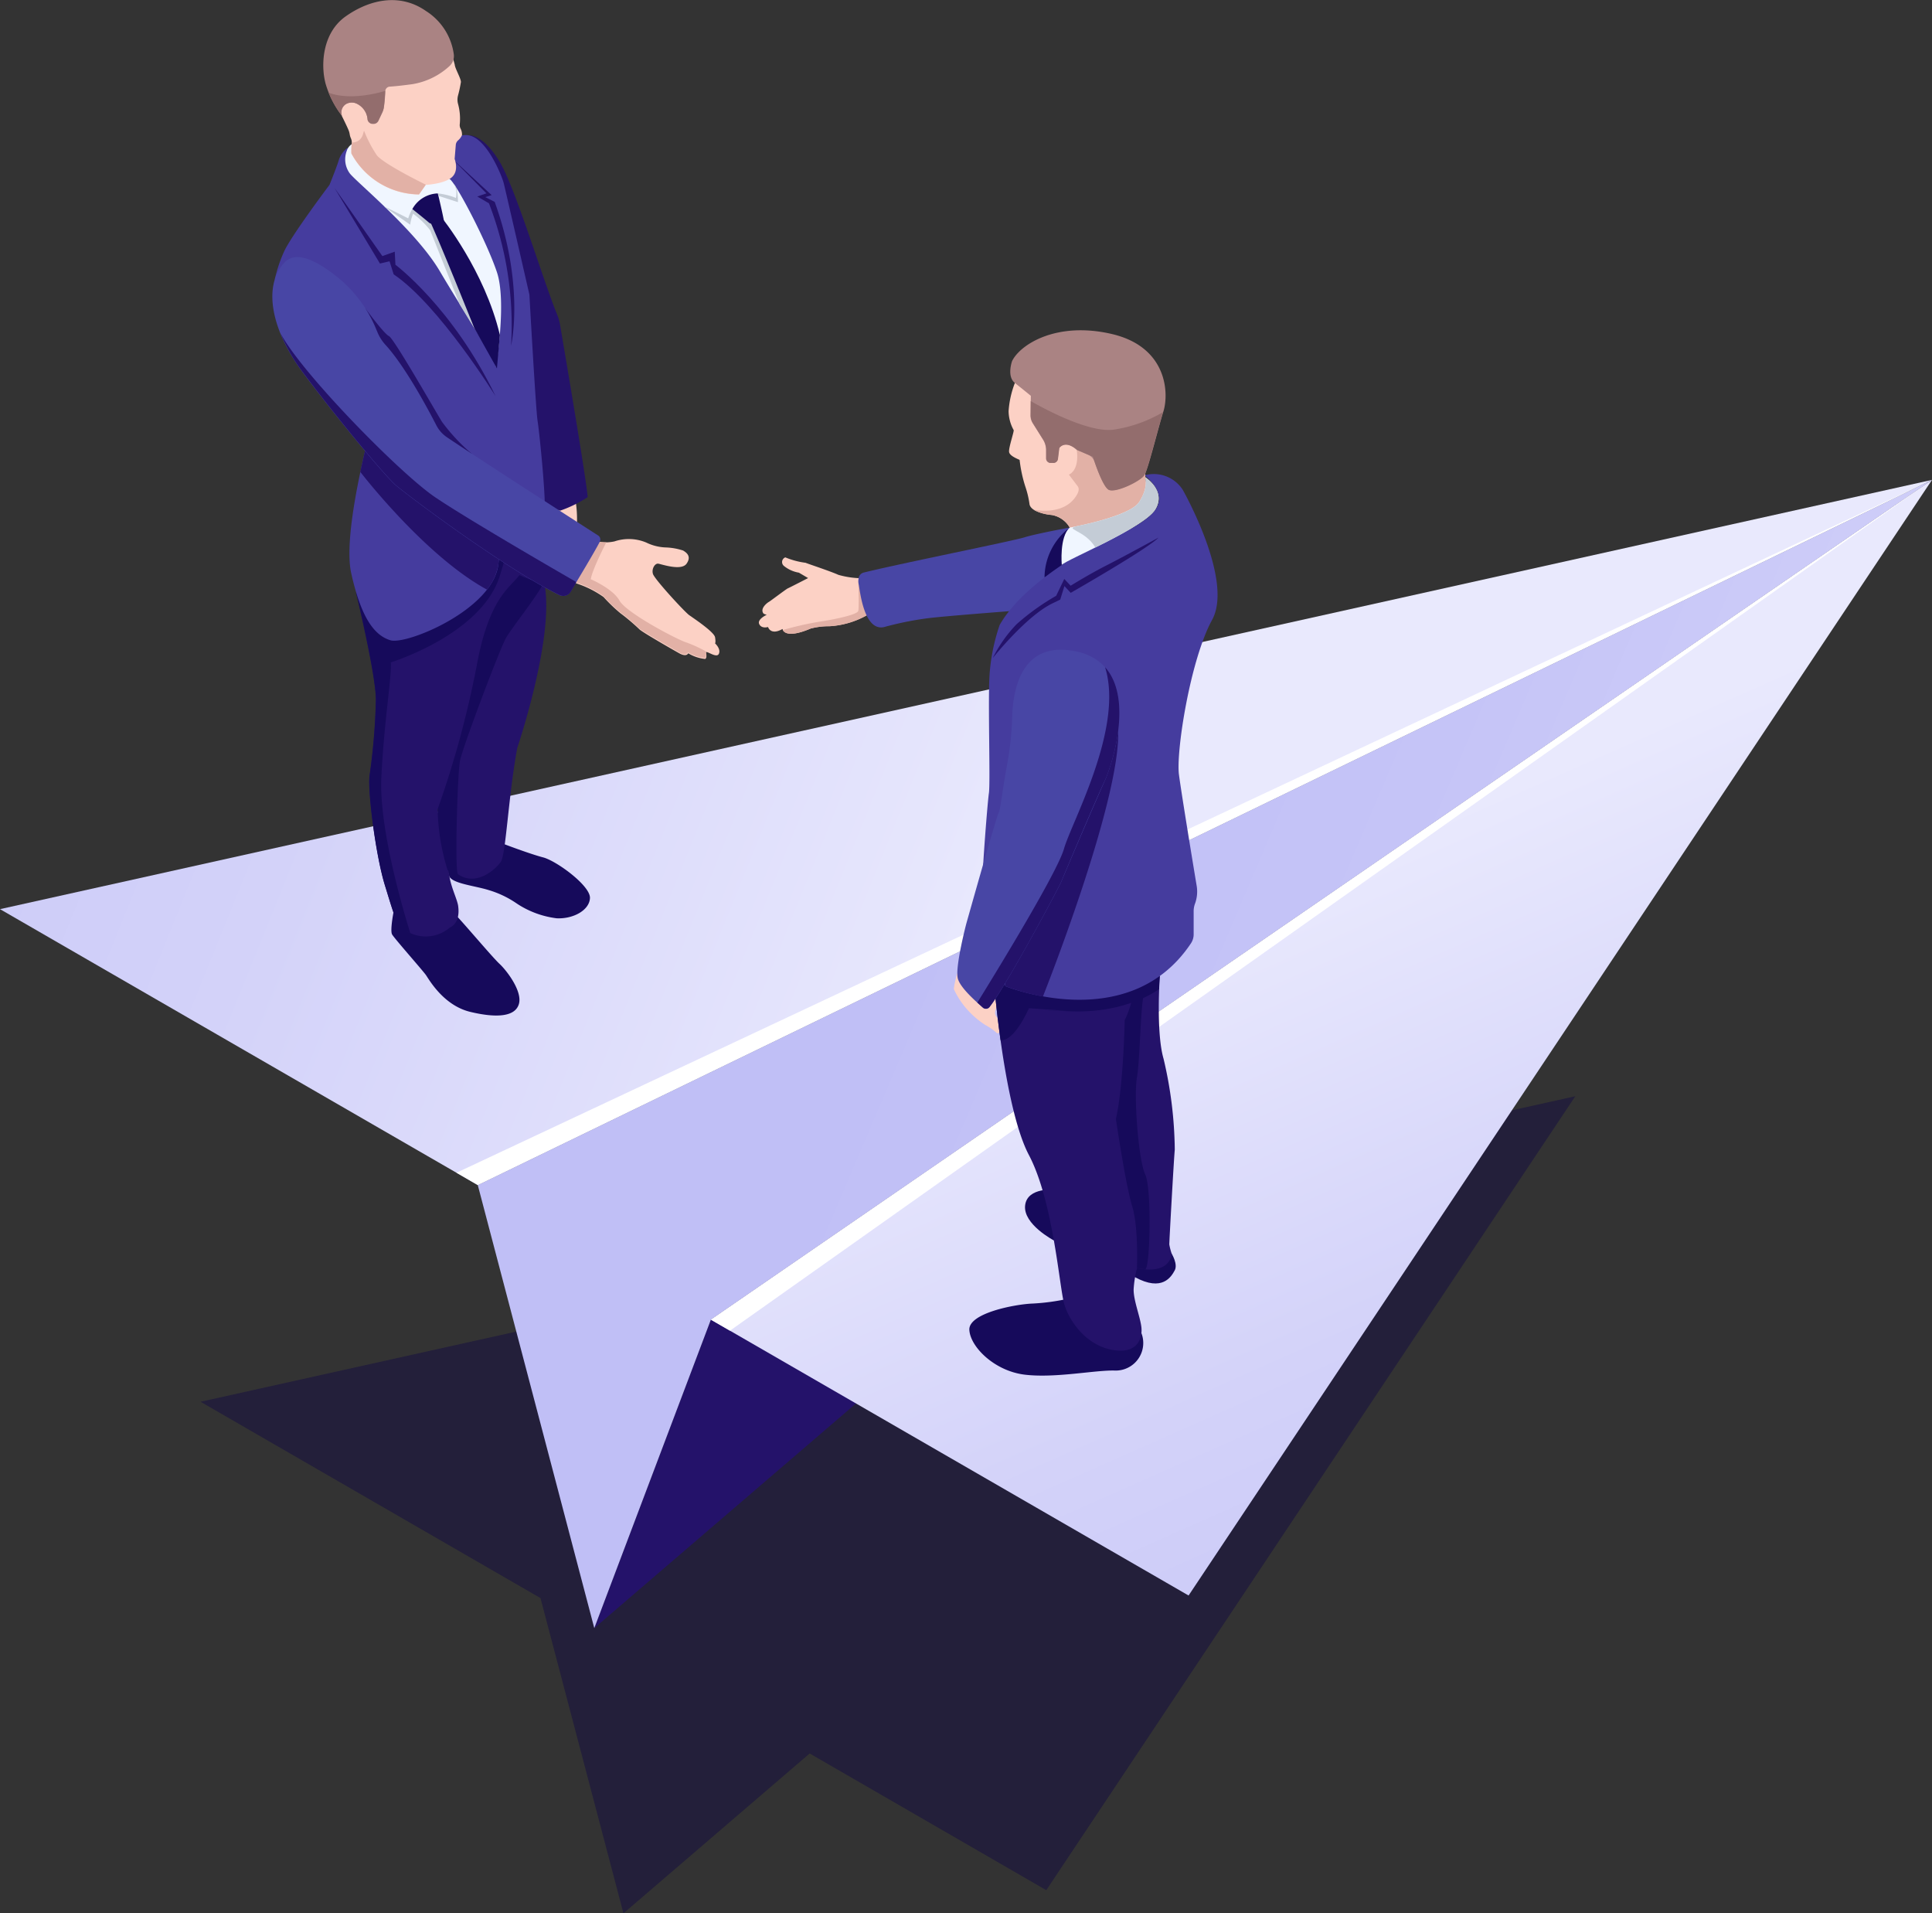 <?xml version="1.0" encoding="UTF-8"?>
<svg data-name="—ÎÓÈ_1" viewBox="0 0 285.53 282.72" xmlns="http://www.w3.org/2000/svg" xmlns:xlink="http://www.w3.org/1999/xlink">
<rect x="0" y="0" width="285.53" height="282.72" fill="#333333" stroke="none"/>
<defs>
<style>.cls-1{fill:#0b0244;opacity:0.4;}.cls-2{fill:#24126a;}.cls-3{fill:url(#a);}.cls-4{fill:url(#c);}.cls-5{fill:url(#b);}.cls-6{fill:#fff;}.cls-7{fill:#fcd1c5;}.cls-8{fill:#160a5b;}.cls-9{fill:#e2b1a6;}.cls-10{fill:#4846a5;}.cls-11{fill:#453c9e;}.cls-12{fill:#aa8383;}.cls-13{fill:#936d6d;}.cls-14{fill:#f0f6ff;}.cls-15{fill:#c4ccd6;}</style>
<linearGradient id="a" x1="-107.77" x2="156.94" y1="7.43" y2="114.47" gradientUnits="userSpaceOnUse">
<stop stop-color="#c0bff6" offset="0"/>
<stop stop-color="#c5c4f7" offset=".29"/>
<stop stop-color="#d3d2f9" offset=".64"/>
<stop stop-color="#e9e9fd" offset="1"/>
</linearGradient>
<linearGradient id="c" x1="266.82" x2="193.66" y1="294.26" y2="129.28" xlink:href="#a"/>
<linearGradient id="b" x1="135.77" x2="333.48" y1="134.04" y2="218.32" xlink:href="#a"/>
</defs>
<title>illu164</title>
<polygon class="cls-1" points="232.81 161.99 29.64 207.13 79.88 236.14 92.14 282.72 119.66 259.1 154.63 279.3"/>
<polygon class="cls-2" points="87.83 240.58 285.53 70.91 105.06 195"/>
<polygon class="cls-3" points="285.53 70.91 70.61 175.11 0 134.34"/>
<polygon class="cls-4" points="285.53 70.91 105.06 195 175.66 235.76"/>
<polygon class="cls-5" points="105.06 195 285.53 70.91 70.61 175.11 87.83 240.58"/>
<polygon class="cls-6" points="67.47 173.29 285.53 70.91 70.61 175.11"/>
<polygon class="cls-6" points="105.06 195 285.53 70.91 107.88 196.63"/>
<path class="cls-7" transform="translate(-68.56 -69.56)" d="M210.21,212.87a13.92,13.92,0,0,0-.69,2.82,12,12,0,0,0,1.74,2.76,13,13,0,0,0,2.92,2.57,7.93,7.93,0,0,1,1.74,1.23.71.71,0,0,0,.36-.13,3.47,3.47,0,0,0-.44-2.31c-.65-.75.33-1.87.33-1.87l-1.69-4.39Z"/>
<path class="cls-8" transform="translate(-68.56 -69.56)" d="m226.36 261.48a31.57 31.57 0 0 1-5.18 0.7c-2.55 0.09-9.49 1.4-9.36 3.89s3.69 6.08 8.2 6.62 10.34-0.69 13.28-0.61a4.07 4.07 0 0 0 3.93-5.58c-1.09-2.76-10.87-5.02-10.87-5.02z"/>
<path class="cls-8" transform="translate(-68.56 -69.56)" d="M241.74,254.85s.93,1.51.43,2.43-1.81,3.21-5.88,1-12-5.44-12-5.44-4.53-2.37-4.23-5.15,4.5-2.33,4.5-2.33Z"/>
<path class="cls-7" transform="translate(-68.56 -69.56)" d="M196.34,155a13,13,0,0,1-3.88-.5c-1.18-.54-4.63-1.67-4.84-1.78a11.59,11.59,0,0,1-3-.8.74.74,0,0,0-.21,1.26,4.73,4.73,0,0,0,2.22,1l1.36.8s-2.76,1.42-3,1.52-2.56,1.87-2.8,2-1.26.91-.86,1.62c0,0,0,.16.55.28,0,0-1.47.67-1.11,1.39s1.3.42,1.3.42.36,1.3,2.14.29c0,0,.21,1.62,4.17-.07a10.63,10.63,0,0,1,2.77-.34,12.8,12.8,0,0,0,6.07-1.95C198.93,159,196.34,155,196.34,155Z"/>
<path class="cls-9" transform="translate(-68.56 -69.56)" d="M191.16,162.1a12.8,12.8,0,0,0,6.07-1.95c1.15-.8.34-2.87-.3-4.13-.81-.39-1.52-.71-1.52-.71s.12,3.93,0,4.51-3.63,1.29-5.9,1.63a46.06,46.06,0,0,0-5.26,1.21c.17.36.93,1.14,4.11-.22A10.63,10.63,0,0,1,191.16,162.1Z"/>
<path class="cls-10" transform="translate(-68.56 -69.56)" d="M227.5,147.36s-5.6,1-7.5,1.59-17.9,3.77-23.78,5.21a1,1,0,0,0-.75.77,2.32,2.32,0,0,0,0,1c.17.66.73,7.31,4,6.22a47.91,47.91,0,0,1,6.16-1.23c2.3-.3,12.11-1.05,12.11-1.05l16.59-9.5Z"/>
<path class="cls-2" transform="translate(-68.56 -69.56)" d="M215.49,215s1.48,18.31,5.13,25.23,4.5,19.7,5.25,22.12,3.14,5.92,7,6.66,4.54-1.78,4.38-3.3-1.18-4-1.15-5.63a16.32,16.32,0,0,1,.51-3.17s4.4,1.28,5.15-2a9.09,9.09,0,0,1-.39-1.47c0-.49.67-12.56.81-14A60.47,60.47,0,0,0,240.52,226c-1.14-3.92-.55-12.24-.55-12.24l-12.74-1.86Z"/>
<path class="cls-8" transform="translate(-68.56 -69.56)" d="M236.16,215.05a13.91,13.91,0,0,1-1.38,5.26s-.18,9.7-1.3,14.59c0,0,1.44,9.8,2.4,12.88s.71,9.11.71,9.11a4.51,4.51,0,0,0,1.22.21c.72,0,1-11.89,0-14s-1.71-11.48-1.22-14.34.51-11,1.09-12.46a1.79,1.79,0,0,0-.65-2.22Z"/>
<path class="cls-8" transform="translate(-68.56 -69.56)" d="m226.66 147.52a9.3 9.3 0 0 0-3.73 7.34l2.82-0.56s-0.75-5.2 0.91-6.78z"/>
<path class="cls-8" transform="translate(-68.56 -69.56)" d="M226.78,219c8.45.32,13.09-3.3,13.09-3.3,0-1.16.1-1.91.1-1.91l-12.74-1.86L215.49,215s.29,3.62.94,8.26c2.07.23,4.2-4.72,4.2-4.72l5.81.4S218.31,218.64,226.78,219Z"/>
<path class="cls-11" transform="translate(-68.56 -69.56)" d="m217.12 215.27s18.28 7.48 27.47-6.35a2.4 2.4 0 0 0 0.38-1.37v-3.26a3.26 3.26 0 0 1 0.2-1.2 5.15 5.15 0 0 0 0.25-2.61c-0.61-3.66-2.25-13.65-2.62-16.44-0.46-3.39 1.67-17 4.9-22.89s-4.34-19.21-4.34-19.21a5.08 5.08 0 0 0-5.66-2.14s3.55 2.58 1.52 5.19-8 4.67-8 4.67-11.06 5.46-14.92 12.25a28.55 28.55 0 0 0-1.53 8c-0.18 4.52 0.16 15.34-0.06 16.84s-1 11.72-0.89 12.2 3.3 16.32 3.3 16.32z"/>
<path class="cls-2" transform="translate(-68.56 -69.56)" d="m222.69 216.82s11.44-28.7 11.13-39.26c-0.29-10.36-16.34 20.63-16.34 20.63l-0.36 17.08a33.81 33.81 0 0 0 5.57 1.55z"/>
<path class="cls-10" transform="translate(-68.56 -69.56)" d="m217.38 182.64a45.44 45.44 0 0 0 0.77-7.15c0.12-4.16 1.42-11.07 9-9.76 10.85 1.86 5.85 16.67 4.66 19.27s-6.15 14.21-6.41 14.87-7.89 15-10.58 18.48a0.68 0.68 0 0 1-1 0.11c-1-0.9-3.43-3-3.72-4.38-0.38-1.73 1.26-8 1.26-8s4.42-15.71 4.79-16.44c0.3-0.56 0.52-3.16 1.23-7z"/>
<path class="cls-7" transform="translate(-68.56 -69.56)" d="M226.83,147.86a3.81,3.81,0,0,0-2.81-2.2c-2-.23-3.11-.8-3.3-1.54a14.08,14.08,0,0,0-.65-2.73,20.24,20.24,0,0,1-.82-3.86c0-.06-1.5-.54-1.56-1.21s.76-3,.68-3.21a5.9,5.9,0,0,1-.75-2.8,14.07,14.07,0,0,1,.93-4.16c.63-1.37,5-9.78,16-5.19s2.38,13.78,3.35,19.82c0,0,1,1.28-.89,3.4S229.88,146.69,226.83,147.86Z"/>
<path class="cls-9" transform="translate(-68.56 -69.56)" d="M237,144.18c1.85-2.12.89-3.4.89-3.4a8.4,8.4,0,0,1,.08-2.68l-4.36.75s-6.31-5.81-5.91-2.75-1.17,3.59-1.17,3.59l1.28,1.69c.33.43.12.93-.16,1.4-1.89,3.1-6.32,2.09-6.33,2.09a6.24,6.24,0,0,0,2.7.79,3.81,3.81,0,0,1,2.81,2.2C229.88,146.69,235.14,146.31,237,144.18Z"/>
<path class="cls-12" transform="translate(-68.56 -69.56)" d="M218.13,122.93s-.81,2.25.42,3.22,2.36,1.9,2.36,1.9l-.06,2.87a2.2,2.2,0,0,0,.33,1.17l1.53,2.44a2.92,2.92,0,0,1,.44,1.58v1.17a.67.67,0,0,0,.58.68l.41,0a.67.67,0,0,0,.74-.59l.2-1.61s.84-1.29,2.63.29l1.61.69a1.79,1.79,0,0,1,1,1c.43,1.26,1.35,3.73,2.07,4.15,1,.57,4.8-1.32,5.33-2.18s1.93-6.61,2.78-9.35.54-9.55-7.64-11.45S219.3,120.48,218.13,122.93Z"/>
<path class="cls-13" transform="translate(-68.56 -69.56)" d="M237.67,139.8c.52-.85,1.93-6.61,2.78-9.35a20.08,20.08,0,0,1-7.33,2.6c-4.14.56-12.23-4.23-12.23-4.23l0,2.1a2.2,2.2,0,0,0,.33,1.17l1.53,2.44a2.92,2.92,0,0,1,.44,1.58v1.17a.67.67,0,0,0,.58.68l.41,0a.67.67,0,0,0,.74-.59l.2-1.61s.84-1.29,2.63.29l2.32,1s1.35,4.31,2.32,4.88S237.14,140.66,237.67,139.8Z"/>
<path class="cls-14" transform="translate(-68.56 -69.56)" d="m237.82 140.08s3.14 2 1.49 4.74-13.25 7.49-13.83 8.21c0 0-0.38-4.14 1.18-5.51 0 0 8.84-1.57 10.26-3.78s0.9-3.66 0.9-3.66z"/>
<path class="cls-15" transform="translate(-68.56 -69.56)" d="m237.82 140.08s0.51 1.45-0.9 3.66c-1.07 1.67-6.39 3-8.93 3.51s0.93 0.54 2.45 3.22c3.57-1.77 7.91-4.05 8.87-5.65 1.69-2.74-1.49-4.74-1.49-4.74z"/>
<path class="cls-2" transform="translate(-68.56 -69.56)" d="m231.88 168.15c2.81 9-4.93 22.83-6.08 26.85s-12.8 22.7-12.8 22.71l0.82 0.73a0.68 0.68 0 0 0 1-0.11c2.69-3.44 10.34-17.86 10.58-18.48s5.17-12.29 6.41-14.87c0.98-2.07 4.34-12.05 0.07-16.83z"/>
<path class="cls-2" transform="translate(-68.56 -69.56)" d="M239.78,149s-5.18,2.83-7.7,4.11-5.29,3-5.29,3l-.94-1-1.2,2.49a34.58,34.58,0,0,0-5.85,4.2,19.92,19.92,0,0,0-3.52,5s5-6.3,8.92-8.13l1.05-.51.62-2,.93,1S238.18,150.66,239.78,149Z"/>
<path class="cls-7" transform="translate(-68.56 -69.56)" d="M156.73,149.56a6.28,6.28,0,0,0,2.64,0,6.67,6.67,0,0,1,4.68.16,7.16,7.16,0,0,0,2.81.73,9.18,9.18,0,0,1,2.66.46c.45.28,1.29.82.51,1.94s-3.73.06-4.2,0-1,.75-.77,1.52,4.67,5.6,5.36,6.09,3.69,2.48,3.82,3.27,0,.9,0,.9.88.79.57,1.52-1.67-.39-1.92-.22c0,0,.22.82-.11,1a6,6,0,0,1-2.51-.84s-.22.62-1.33,0-5.36-3.06-5.86-3.52a30.54,30.54,0,0,0-2.86-2.42,23.85,23.85,0,0,1-2.46-2.37,14.84,14.84,0,0,0-4.24-2.08C152.47,155.39,156.73,149.56,156.73,149.56Z"/>
<path class="cls-9" transform="translate(-68.56 -69.56)" d="m160.12 158.31c-1-1.78-4.25-3.16-4.25-3.16 0.22-1.45 2.3-5.46 2.3-5.46a11 11 0 0 1-1.44-0.13s-4.26 5.83-3.25 6a14.84 14.84 0 0 1 4.24 2.08 23.85 23.85 0 0 0 2.46 2.37 30.54 30.54 0 0 1 2.86 2.42c0.5 0.46 4.75 2.87 5.86 3.52s1.33 0 1.33 0a6 6 0 0 0 2.51 0.84c0.33-0.15 0.11-1 0.11-1a20.15 20.15 0 0 0-2.77-1.27c-1.4-0.41-8.99-4.42-9.96-6.21z"/>
<path class="cls-7" transform="translate(-68.56 -69.56)" d="M153.55,143.13a17.25,17.25,0,0,1,.27,4c-.16,1.78-3.72-.54-3.58-.85s1.69-3,1.69-3Z"/>
<path class="cls-2" transform="translate(-68.56 -69.56)" d="M138,89.57s2-.09,4.38,3.86c2.32,3.8,6.39,17.4,8.52,22.62a7.2,7.2,0,0,1,.42,1.44c.69,4.07,3.95,23.22,4.09,25.53a18.07,18.07,0,0,1-4.07,2l-3.5-1.16-3.45-34.72-5.58-18.33Z"/>
<path class="cls-8" transform="translate(-68.56 -69.56)" d="M126.82,203.81s-.67,3.21-.31,3.83,4.54,5.34,5,6,2.59,4.49,6.55,5.44,6.65.7,7.19-1.17-1.79-4.93-2.87-5.93-5.59-6.37-6.42-7.15a3.83,3.83,0,0,0-2-.9l-5.16.89Z"/>
<path class="cls-8" transform="translate(-68.56 -69.56)" d="M142.82,194.2s4,1.53,6,2.05,7,4.19,6.93,6-2.48,3.13-4.94,3a13.75,13.75,0,0,1-5.86-2.17,14.61,14.61,0,0,0-4.18-2c-2-.63-5.26-.94-5.8-2a10.76,10.76,0,0,1-.61-3.29Z"/>
<path class="cls-2" transform="translate(-68.56 -69.56)" d="M133.91,193.53c0-.19.16-.51.19-.64a47.57,47.57,0,0,0,0-4.95l-.87,1.19s.61,4,1.8,10.19c.3,1.58,1.12,3.21,1.24,4.1.37,2.66-1.21,3.18-1.21,3.18a5.46,5.46,0,0,1-6.94.18c-1-.78-1.32-2-2.69-6.5s-2.53-13.85-2.24-16.09a93.25,93.25,0,0,0,.94-11.26c0-3.76-2.93-15.78-2.93-15.78l12-2.32,8.16-4.23,6.23.94s.79-2.63,1.61,5.56-4.2,23-4.2,23c-1.33,7.28-1.67,15.66-2.42,16.79s-3.73,3.82-6.49,1.74a7.71,7.71,0,0,1-1.39-1.2Z"/>
<path class="cls-8" transform="translate(-68.56 -69.56)" d="m133.24 189.13a145.62 145.62 0 0 0 5.76-21.13c1.84-10.2 5-11.63 6.33-13.46a17.72 17.72 0 0 0 3 1.09h0.34c0.88 0-4.4 6.54-5.34 8.22s-6.41 16.14-6.79 18.14-0.77 15.94-0.32 16.74-1.51-0.6-1.51-0.6a32.13 32.13 0 0 1-1.47-9z"/>
<path class="cls-8" transform="translate(-68.56 -69.56)" d="m143.45 150.92-2.11-0.32-8.16 4.23-12 2.32s2.9 12 2.93 15.78a93.25 93.25 0 0 1-0.94 11.26c-0.29 2.22 0.89 11.64 2.24 16.09 0.6 1.94 1 3.27 1.34 4.23a3.54 3.54 0 0 0 2.45 2.93s-4.69-14.52-4.28-23 1.61-15.35 1.39-17c0 0 13.63-4.19 16.18-13 0.43-1.34 0.73-2.52 0.96-3.52z"/>
<path class="cls-11" transform="translate(-68.56 -69.56)" d="M119.85,91.44a4,4,0,0,0-1.18,1.64c-.21.83-1.41,3.79-1.41,3.79s-5.69,7.56-6.72,9.87a20.8,20.8,0,0,0-1.36,4.06l15.09,18.58s-5.28,18.21-3.81,24.85,3.43,9.22,5.8,9.94,15.07-4.49,15.94-11.14.52-7.41.52-7.41,5.92,1.58,6.29.07-.74-12.36-1-13.92-1.21-18.67-1.21-18.67-3.61-15.79-3.82-16.57-2.45-6.71-5.33-7-6.48,4.25-6.48,4.25Z"/>
<path class="cls-14" transform="translate(-68.56 -69.56)" d="M120.53,90.87a1.86,1.86,0,0,0-.73,1,3.52,3.52,0,0,0,.46,3.32c1.07,1.36,9.76,8.45,13.28,14.41s8,12.74,8.32,14.13c0,0,1.6-9.54.15-13.92S136,96.63,135,96s-6.95-1.22-6.95-1.22Z"/>
<path class="cls-15" transform="translate(-68.56 -69.56)" d="M129.5,100.45a6.05,6.05,0,0,0-.61,1.38s-2.52-1.29-3.58-1.76l3.87,2.69a6.66,6.66,0,0,1,.43-1.62,12.43,12.43,0,0,1,2.52,2.44c.31.75,4.39,11,4.39,11l2.15,3.51.55-.85-3.51-9.56s-2-3-2-3.08l-1.37-3.31Z"/>
<path class="cls-8" transform="translate(-68.56 -69.56)" d="M129.5,100.45a4.47,4.47,0,0,1,3.77-2.31s.72,3,.92,4.17c0,0-1.61.69-2.25.13S129.5,100.45,129.5,100.45Z"/>
<path class="cls-8" transform="translate(-68.56 -69.56)" d="m133.81 101.67s6.39 7.88 8.63 17.4l-0.44 4.93-3.36-6s-5.51-13.77-6.79-16.29 1.96-0.04 1.96-0.04z"/>
<path class="cls-2" transform="translate(-68.56 -69.56)" d="M123.21,133.29c-.42,1.69-.93,3.78-1.4,6,0,0,9.47,12.35,18.71,17.39A7.78,7.78,0,0,0,142.2,153a56.55,56.55,0,0,0,.59-6.34L132,138.55Z"/>
<path class="cls-2" transform="translate(-68.56 -69.56)" d="M122.57,115.15s2.74,3.73,3.47,4.07,6.64,10.71,7.84,12.67a28.16,28.16,0,0,0,4.39,4.71l-3,.29-11.8-15.82Z"/>
<path class="cls-10" transform="translate(-68.56 -69.56)" d="M124.25,118.44a19.08,19.08,0,0,0-5.44-7.61c-2.73-2.28-6.29-4.5-8.18-2.5-3.32,3.51-1.91,10.12,2.71,16.31s12,15.17,13.76,16.67,15.94,12.17,24.12,16.18a1.29,1.29,0,0,0,1.68-.52c1.13-1.87,3.47-5.75,4.3-7.35a.72.72,0,0,0-.23-.93c-3-1.92-17.92-11.52-22.34-14.51a4.76,4.76,0,0,1-1.61-1.83c-1.3-2.52-4.62-8.72-7.54-11.89a6.3,6.3,0,0,1-1.21-2Z"/>
<path class="cls-2" transform="translate(-68.56 -69.56)" d="M135.23,92.85l5.22,5.28-1.35.47,1.72,1a50,50,0,0,1,3.27,21.05s2.08-8.79-2.42-21.26l-1.39-.7.94-.3Z"/>
<path class="cls-7" transform="translate(-68.56 -69.56)" d="M120.42,90a1.5,1.5,0,0,1,.13.66,11.17,11.17,0,0,0-.06,1.59,11.46,11.46,0,0,0,10,6.06l1-1.43s2.7-.13,3.83-1.11.43-2.72.43-2.72l.17-2.06a1,1,0,0,1,.31-.66,2.19,2.19,0,0,0,.61-.8,1.91,1.91,0,0,0-.23-1,1.14,1.14,0,0,1-.1-.63,8.3,8.3,0,0,0-.26-3,2.4,2.4,0,0,1,0-1.22,19,19,0,0,0,.43-2c0-.54-.87-2-.91-2.55a16.67,16.67,0,0,0-.84-2.49s-5-9.24-13-5.24S118,84.08,119,86.53c0,0,1,2,1.14,2.44S120.22,89.54,120.42,90Z"/>
<path class="cls-12" transform="translate(-68.56 -69.56)" d="M135.63,77.61a2,2,0,0,1-.67,1.74A10.6,10.6,0,0,1,129.49,82c-1.8.24-2.79.33-3.32.36a.71.71,0,0,0-.67.67c0,.68-.1,1.7-.2,2.38a2.74,2.74,0,0,1-.24.8l-.57,1.21a.8.8,0,0,1-.77.46h-.13a.78.78,0,0,1-.71-.68V87.1a2.81,2.81,0,0,0-1.53-2.19,1.71,1.71,0,0,0-1.4-.09,1.42,1.42,0,0,0-.81,1.91A14.33,14.33,0,0,1,116.7,82c-.75-2.68-.58-7.51,2.92-10s8-3.54,11.9-.81A9,9,0,0,1,135.63,77.61Z"/>
<path class="cls-9" transform="translate(-68.56 -69.56)" d="m122.39 88.94c-0.17-0.21 0 1.63-1.84 1.69a11.17 11.17 0 0 0-0.06 1.59 11.46 11.46 0 0 0 10 6.06l1-1.43s-6.15-3-7.23-4.34a18.21 18.21 0 0 1-1.87-3.57z"/>
<path class="cls-15" transform="translate(-68.56 -69.56)" d="M133.27,98.14a9.92,9.92,0,0,1,2.67.67,3.12,3.12,0,0,0-.24-2s.54.44.54,2.62l-2.88-.93Z"/>
<path class="cls-2" transform="translate(-68.56 -69.56)" d="M153.62,155.5s-15.49-8.91-20.74-12.46S113,124.54,110,118.77a26,26,0,0,0,3.37,5.87c4.66,6.26,12,15.17,13.76,16.67s15.94,12.17,24.12,16.18a1.29,1.29,0,0,0,1.68-.52l.77-1.29Z"/>
<path class="cls-2" transform="translate(-68.56 -69.56)" d="M118,97.33l7.07,10.07,1.83-.65.1,1.93s8.47,6.31,14.8,19.42c0,0-8.38-13.51-15.06-18l-.61-1.93-1.42.33Z"/>
<path class="cls-13" transform="translate(-68.56 -69.56)" d="M117.35,83.33l-.22-.07a14.5,14.5,0,0,0,2,3.47,1.42,1.42,0,0,1,.81-1.91,1.71,1.71,0,0,1,1.4.09,2.81,2.81,0,0,1,1.53,2.19v.05a.78.78,0,0,0,.71.68h.13a.8.8,0,0,0,.77-.46l.57-1.21a2.74,2.74,0,0,0,.24-.8c.1-.68.16-1.7.2-2.38C125.5,83,120.78,84.52,117.35,83.33Z"/>
</svg>
